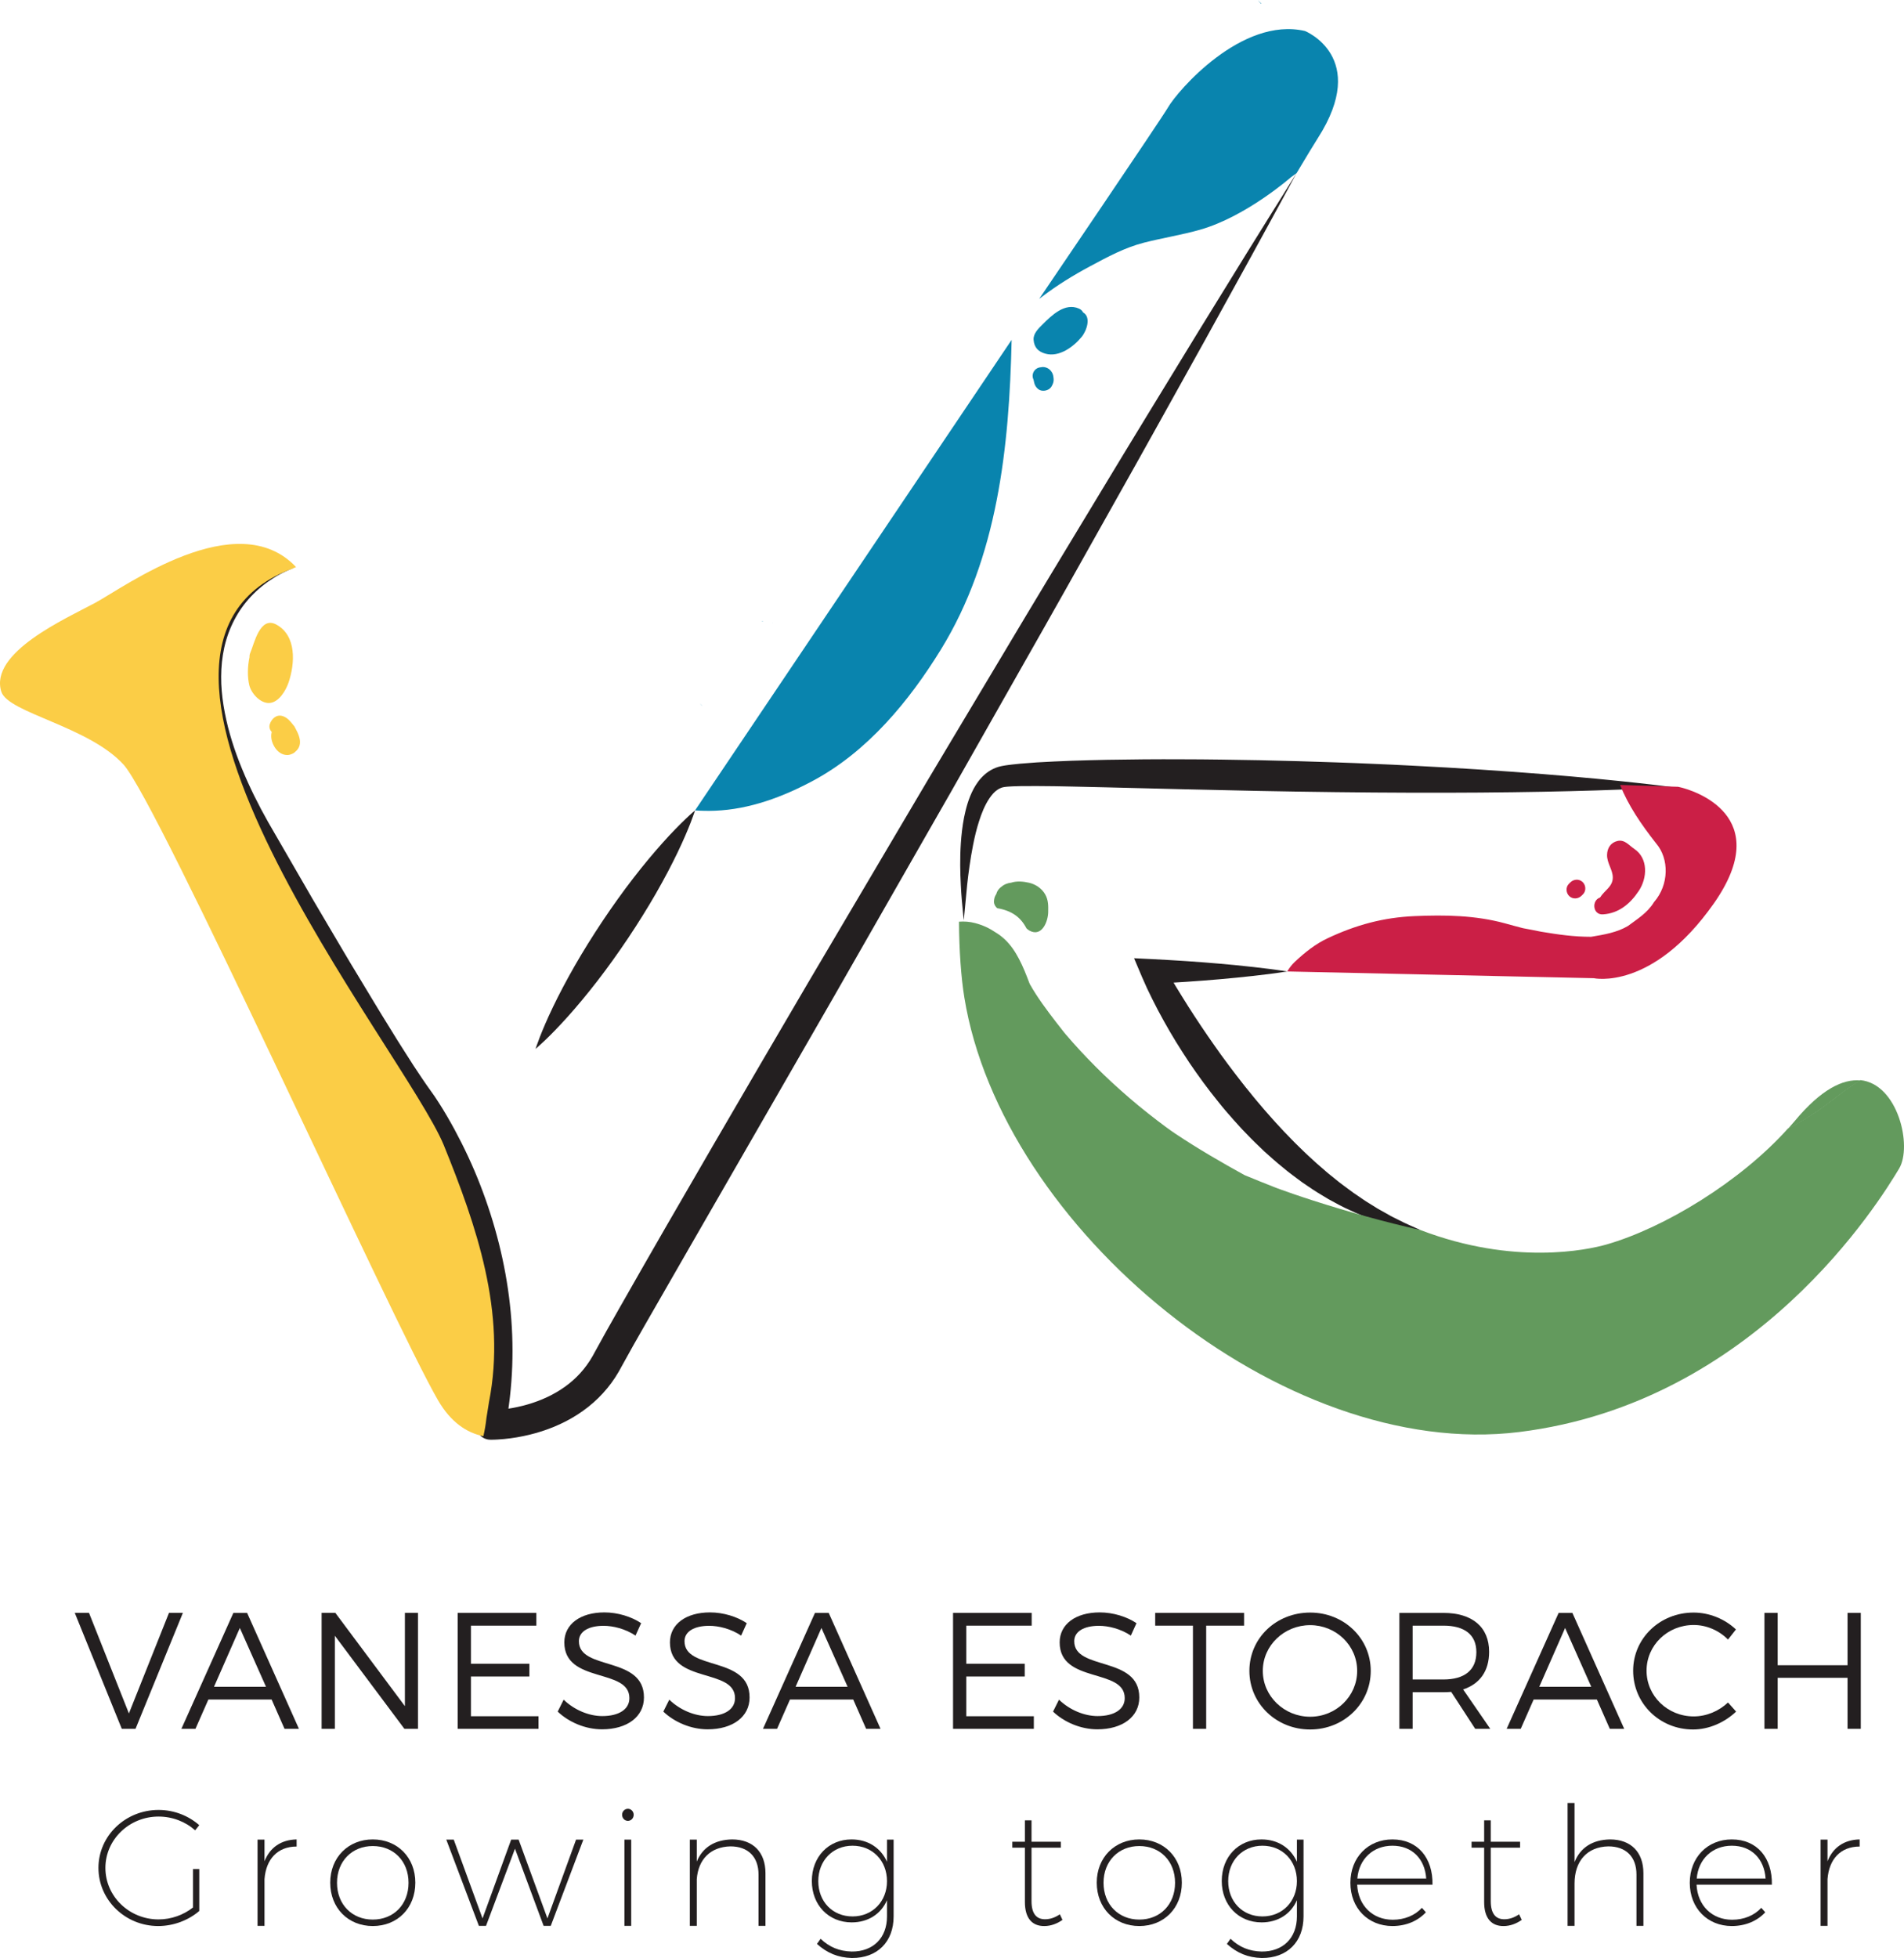 <?xml version="1.0" encoding="utf-8"?>
<!-- Generator: Adobe Illustrator 17.0.0, SVG Export Plug-In . SVG Version: 6.00 Build 0)  -->
<!DOCTYPE svg PUBLIC "-//W3C//DTD SVG 1.1//EN" "http://www.w3.org/Graphics/SVG/1.1/DTD/svg11.dtd">
<svg version="1.1" id="Layer_1" xmlns="http://www.w3.org/2000/svg" xmlns:xlink="http://www.w3.org/1999/xlink" x="0px" y="0px"
	 width="885.853px" height="910.659px" viewBox="0 0 885.853 910.659" enable-background="new 0 0 885.853 910.659"
	 xml:space="preserve">
<g>
	<path fill="#231F20" d="M56.665,804.07l-21.876-53.918h6.625l18.563,46.754l18.64-46.754h6.47L63.058,804.07H56.665z"/>
	<path fill="#231F20" d="M96.95,790.437l-6.008,13.634h-6.547l24.186-53.918h6.394l24.109,53.918h-6.702l-6.008-13.634H96.95z
		 M111.585,757.161l-12.016,27.345h24.186L111.585,757.161z"/>
	<path fill="#231F20" d="M188.149,804.07l-32.352-43.289v43.289h-6.162v-53.918h6.394l32.351,43.365v-43.365h6.085v53.918H188.149z"
		/>
	<path fill="#231F20" d="M219.114,756.083v17.716h27.19v5.932h-27.19v18.486h31.427v5.854h-37.589v-53.918h36.588v5.931H219.114z"/>
	<path fill="#231F20" d="M298.297,754.928l-2.619,5.777c-4.853-3.236-10.552-4.545-14.866-4.545c-6.933,0-11.477,2.619-11.477,7.163
		c0,13.864,30.349,6.624,30.271,26.188c0,9.013-7.934,14.789-19.488,14.789c-7.857,0-15.559-3.389-20.643-8.241l2.773-5.546
		c5.007,4.853,11.862,7.625,17.947,7.625c7.78,0,12.632-3.157,12.632-8.318c0.077-14.173-30.271-6.624-30.271-25.958
		c0-8.473,7.472-13.941,18.641-13.941C287.436,749.921,293.829,751.924,298.297,754.928z"/>
	<path fill="#231F20" d="M347.439,754.928l-2.619,5.777c-4.853-3.236-10.552-4.545-14.866-4.545c-6.933,0-11.477,2.619-11.477,7.163
		c0,13.864,30.349,6.624,30.271,26.188c0,9.013-7.934,14.789-19.488,14.789c-7.857,0-15.559-3.389-20.643-8.241l2.773-5.546
		c5.007,4.853,11.862,7.625,17.947,7.625c7.78,0,12.632-3.157,12.632-8.318c0.077-14.173-30.271-6.624-30.271-25.958
		c0-8.473,7.472-13.941,18.641-13.941C336.578,749.921,342.972,751.924,347.439,754.928z"/>
	<path fill="#231F20" d="M367.543,790.437l-6.008,13.634h-6.547l24.187-53.918h6.393l24.109,53.918h-6.701l-6.008-13.634H367.543z
		 M382.179,757.161l-12.016,27.345h24.186L382.179,757.161z"/>
	<path fill="#231F20" d="M449.575,756.083v17.716h27.19v5.932h-27.19v18.486h31.427v5.854h-37.589v-53.918h36.588v5.931H449.575z"/>
	<path fill="#231F20" d="M528.758,754.928l-2.619,5.777c-4.853-3.236-10.553-4.545-14.866-4.545c-6.933,0-11.477,2.619-11.477,7.163
		c0,13.864,30.348,6.624,30.271,26.188c0,9.013-7.934,14.789-19.488,14.789c-7.856,0-15.56-3.389-20.643-8.241l2.773-5.546
		c5.007,4.853,11.862,7.625,17.947,7.625c7.779,0,12.632-3.157,12.632-8.318c0.077-14.173-30.271-6.624-30.271-25.958
		c0-8.473,7.472-13.941,18.64-13.941C517.897,749.921,524.291,751.924,528.758,754.928z"/>
	<path fill="#231F20" d="M561.186,756.083v47.987h-6.162v-47.987h-17.562v-5.931h41.363v5.931H561.186z"/>
	<path fill="#231F20" d="M637.751,777.111c0,15.174-12.479,27.268-28.192,27.268c-15.791,0-28.269-12.094-28.269-27.268
		c0-15.252,12.478-27.113,28.269-27.113C625.272,749.998,637.751,761.938,637.751,777.111z M587.53,777.111
		c0,11.861,10.013,21.336,22.029,21.336s21.875-9.475,21.875-21.336c0-11.862-9.859-21.26-21.875-21.26
		S587.53,765.249,587.53,777.111z"/>
	<path fill="#231F20" d="M675.185,786.894c-1.155,0.077-2.388,0.153-3.62,0.153h-14.327v17.023h-6.162v-53.918h20.489
		c13.479,0,21.259,6.624,21.259,18.101c0,8.935-4.313,14.943-12.093,17.485l12.632,18.332h-7.009L675.185,786.894z M671.565,781.116
		c9.782,0,15.328-4.313,15.328-12.709c0-8.165-5.546-12.324-15.328-12.324h-14.327v25.033H671.565z"/>
	<path fill="#231F20" d="M713.544,790.437l-6.008,13.634h-6.547l24.187-53.918h6.393l24.109,53.918h-6.701l-6.008-13.634H713.544z
		 M728.18,757.161l-12.016,27.345h24.186L728.18,757.161z"/>
	<path fill="#231F20" d="M807.67,757.854l-3.697,4.698c-4.16-4.236-10.014-6.777-15.945-6.777c-12.17,0-21.952,9.396-21.952,21.259
		c0,11.785,9.782,21.259,21.952,21.259c5.931,0,11.708-2.465,15.945-6.47l3.774,4.236c-5.314,5.007-12.555,8.319-20.026,8.319
		c-15.56,0-27.884-12.094-27.884-27.345c0-15.097,12.479-27.036,28.115-27.036C795.346,749.998,802.51,753.002,807.67,757.854z"/>
	<path fill="#231F20" d="M859.586,804.07v-23.725h-32.505v23.725h-6.162v-53.918h6.162v24.34h32.505v-24.34h6.162v53.918H859.586z"
		/>
</g>
<g>
	<path fill="#231F20" d="M92.713,869.295v19.487c-5.007,4.313-11.939,7.01-19.103,7.01c-15.328,0-27.807-12.093-27.807-27.036
		s12.556-26.959,27.961-26.959c7.24,0,13.941,2.695,18.948,7.086l-1.926,2.388c-4.467-4.005-10.552-6.394-17.022-6.394
		c-13.634,0-24.726,10.707-24.726,23.879c0,13.248,11.092,23.955,24.726,23.955c5.931,0,11.631-2.08,16.021-5.546v-17.87H92.713z"/>
	<path fill="#231F20" d="M123.061,865.675c2.542-6.471,7.78-10.014,14.943-10.168v3.312c-8.858,0-14.25,5.854-14.943,15.174v21.722
		h-3.235v-40.131h3.235V865.675z"/>
	<path fill="#231F20" d="M193.232,875.611c0,11.861-8.318,20.181-19.795,20.181c-11.4,0-19.796-8.319-19.796-20.181
		c0-11.709,8.396-20.104,19.796-20.104C184.914,855.507,193.232,863.902,193.232,875.611z M156.799,875.688
		c0,10.091,7.009,17.101,16.638,17.101c9.705,0,16.638-7.01,16.638-17.101c0-10.09-6.933-17.1-16.638-17.1
		C163.808,858.588,156.799,865.598,156.799,875.688z"/>
	<path fill="#231F20" d="M252.928,895.715l-13.326-35.895l-13.479,35.895h-3.312l-15.174-40.131h3.466l13.402,36.664l13.326-36.664
		h3.466l13.402,36.664l13.326-36.664h3.389l-15.174,40.131H252.928z"/>
	<path fill="#231F20" d="M294.83,844.03c0,1.617-1.232,2.85-2.696,2.85c-1.464,0-2.696-1.232-2.696-2.85
		c0-1.54,1.232-2.772,2.696-2.772C293.598,841.258,294.83,842.49,294.83,844.03z M290.517,895.715v-40.131h3.158v40.131H290.517z"/>
	<path fill="#231F20" d="M356.144,871.221v24.494h-3.235v-23.878c0-8.242-4.853-13.095-13.094-13.095
		c-9.243,0.23-14.943,6.008-15.637,15.251v21.722h-3.235v-40.131h3.235v10.244c2.696-6.624,8.396-10.167,16.407-10.321
		C350.367,855.507,356.144,861.438,356.144,871.221z"/>
	<path fill="#231F20" d="M415.763,891.324c0,11.862-7.626,19.41-19.411,19.334c-6.393-0.154-11.554-2.311-16.252-6.547l1.695-2.389
		c4.159,3.929,8.704,5.777,14.481,5.932c9.936,0.076,16.407-6.316,16.407-16.33v-7.549c-2.773,6.394-8.781,10.322-16.407,10.322
		c-10.784,0-18.563-8.088-18.563-19.257c0-11.246,7.78-19.334,18.486-19.334c7.703,0,13.634,4.006,16.484,10.399v-10.322h3.081
		V891.324z M412.682,874.918c0-9.552-6.778-16.484-16.021-16.484s-15.945,6.933-15.945,16.484c0,9.475,6.625,16.406,15.945,16.406
		C405.903,891.324,412.682,884.393,412.682,874.918z"/>
	<path fill="#231F20" d="M494.328,892.941c-2.542,1.771-5.392,2.851-8.396,2.851c-5.7,0.077-9.089-3.62-9.089-11.169v-25.265h-5.854
		v-2.772h5.854v-9.938h3.081v9.938h13.633v2.772h-13.633v24.88c0,5.699,2.233,8.473,6.393,8.396c2.311,0,4.699-0.847,6.778-2.311
		L494.328,892.941z"/>
	<path fill="#231F20" d="M549.865,875.611c0,11.861-8.319,20.181-19.796,20.181c-11.4,0-19.796-8.319-19.796-20.181
		c0-11.709,8.396-20.104,19.796-20.104C541.546,855.507,549.865,863.902,549.865,875.611z M513.432,875.688
		c0,10.091,7.009,17.101,16.638,17.101c9.705,0,16.638-7.01,16.638-17.101c0-10.09-6.933-17.1-16.638-17.1
		C520.441,858.588,513.432,865.598,513.432,875.688z"/>
	<path fill="#231F20" d="M606.478,891.324c0,11.862-7.625,19.41-19.41,19.334c-6.394-0.154-11.554-2.311-16.253-6.547l1.695-2.389
		c4.159,3.929,8.704,5.777,14.481,5.932c9.937,0.076,16.406-6.316,16.406-16.33v-7.549c-2.772,6.394-8.781,10.322-16.406,10.322
		c-10.784,0-18.563-8.088-18.563-19.257c0-11.246,7.78-19.334,18.486-19.334c7.703,0,13.634,4.006,16.483,10.399v-10.322h3.081
		V891.324z M603.397,874.918c0-9.552-6.778-16.484-16.021-16.484s-15.944,6.933-15.944,16.484c0,9.475,6.625,16.406,15.944,16.406
		C596.619,891.324,603.397,884.393,603.397,874.918z"/>
	<path fill="#231F20" d="M666.482,876.535h-35.047c0.462,9.782,7.24,16.33,16.561,16.33c5.469,0,10.321-2.003,13.557-5.547
		l1.849,2.08c-3.697,4.006-9.166,6.394-15.56,6.394c-11.323,0-19.564-8.319-19.564-20.104s8.242-20.181,19.564-20.181
		C659.627,855.507,666.713,864.134,666.482,876.535z M663.556,873.686c-0.616-9.09-6.547-15.252-15.714-15.252
		c-9.012,0-15.559,6.162-16.329,15.252H663.556z"/>
	<path fill="#231F20" d="M707.999,892.941c-2.542,1.771-5.392,2.851-8.396,2.851c-5.7,0.077-9.089-3.62-9.089-11.169v-25.265h-5.854
		v-2.772h5.854v-9.938h3.081v9.938h13.633v2.772h-13.633v24.88c0,5.699,2.233,8.473,6.393,8.396c2.311,0,4.699-0.847,6.778-2.311
		L707.999,892.941z"/>
	<path fill="#231F20" d="M764.613,871.221v24.494h-3.235v-23.878c0-8.242-4.853-13.095-13.095-13.095
		c-9.936,0.23-15.713,6.855-15.713,17.331v19.642h-3.235v-57.153h3.235v27.498c2.696-6.778,8.396-10.398,16.484-10.553
		C758.836,855.507,764.613,861.438,764.613,871.221z"/>
	<path fill="#231F20" d="M824.386,876.535h-35.047c0.462,9.782,7.24,16.33,16.561,16.33c5.469,0,10.321-2.003,13.557-5.547
		l1.849,2.08c-3.697,4.006-9.166,6.394-15.56,6.394c-11.323,0-19.564-8.319-19.564-20.104s8.242-20.181,19.564-20.181
		C817.53,855.507,824.617,864.134,824.386,876.535z M821.459,873.686c-0.616-9.09-6.547-15.252-15.714-15.252
		c-9.012,0-15.559,6.162-16.329,15.252H821.459z"/>
	<path fill="#231F20" d="M850.266,865.675c2.542-6.471,7.779-10.014,14.943-10.168v3.312c-8.858,0-14.25,5.854-14.943,15.174v21.722
		h-3.235v-40.131h3.235V865.675z"/>
</g>
<g>
	<g>
		<path fill="#231F20" d="M632.26,584.513c-2.606-1.743-4.717-4.712-8.264-3.917c-3.39,0.76-5.167,3.521-5.23,6.919
			c-0.077,4.138,2.869,7.393,2.847,11.285c-0.026,4.578-4.186,6.391-6.327,9.888c-4.276,1.418-3.693,8.695,1.422,8.379
			c7.926-0.489,13.589-5.306,17.844-11.693C638.758,599.06,639.339,589.248,632.26,584.513z"/>
	</g>
	<g>
		<path fill="#231F20" d="M606.585,600.968c-1.774-1.641-4.434-1.421-6.094,0.239c-0.24,0.24-0.479,0.479-0.719,0.719
			c-1.662,1.662-1.434,4.546,0.239,6.094c1.774,1.641,4.434,1.421,6.094-0.239c0.24-0.24,0.479-0.479,0.719-0.719
			C608.486,605.4,608.258,602.516,606.585,600.968z"/>
	</g>
	<g>
		<g>
			<path fill="#231F20" d="M448.311,427.961c0,0,0.035-0.374-0.034-1.101c-0.07-0.727-0.174-1.805-0.31-3.212
				c-0.256-2.816-0.711-6.952-0.951-12.25c-0.261-5.299-0.462-11.761,0.026-19.243c0.263-3.74,0.685-7.736,1.5-11.974
				c0.87-4.223,2.016-8.725,4.453-13.337c1.252-2.28,2.842-4.628,5.194-6.661c1.169-1.01,2.525-1.928,4.038-2.638
				c0.383-0.167,0.764-0.346,1.159-0.493l0.599-0.207l0.301-0.101l0.151-0.05c0.141-0.038-0.101,0.014,0.354-0.097
				c0.601-0.148,1.098-0.292,1.943-0.43l1.158-0.2l0.988-0.138c0.657-0.093,1.315-0.182,1.95-0.249
				c1.293-0.156,2.568-0.276,3.854-0.398c2.564-0.229,5.146-0.429,7.756-0.595c5.22-0.311,10.556-0.55,16.007-0.762
				c5.45-0.192,11.01-0.316,16.662-0.442c11.304-0.198,22.972-0.305,34.823-0.239c11.852,0.007,23.884,0.219,35.914,0.426
				c12.029,0.271,24.054,0.579,35.888,1.016c5.917,0.187,11.786,0.442,17.583,0.692c5.798,0.239,11.524,0.497,17.155,0.798
				c11.264,0.552,22.147,1.2,32.466,1.863c10.318,0.669,20.071,1.382,29.071,2.096c9,0.721,17.247,1.441,24.554,2.135
				c7.308,0.677,13.675,1.385,18.919,1.939c5.245,0.533,9.361,1.088,12.169,1.407c2.807,0.361,4.304,0.553,4.304,0.553
				s-1.506,0.09-4.331,0.259c-2.823,0.128-6.967,0.406-12.234,0.593c-5.268,0.209-11.666,0.503-19,0.714
				c-7.335,0.228-15.608,0.433-24.63,0.606c-9.022,0.166-18.795,0.298-29.128,0.375c-10.333,0.071-21.228,0.11-32.494,0.063
				c-5.634,0.002-11.361-0.04-17.157-0.093c-5.796-0.057-11.662-0.115-17.575-0.173c-5.912-0.08-11.871-0.162-17.853-0.243
				c-5.981-0.104-11.985-0.209-17.989-0.314c-12.003-0.268-24.007-0.535-35.822-0.799c-11.805-0.294-23.423-0.583-34.666-0.863
				c-5.613-0.128-11.132-0.254-16.534-0.378c-5.396-0.124-10.67-0.214-15.776-0.226c-2.553-0.019-5.062-0.021-7.509,0.015
				c-1.219,0.023-2.43,0.046-3.599,0.099c-0.597,0.017-1.163,0.052-1.724,0.088l-0.836,0.052l-0.651,0.055
				c-0.364-0.002-1.045,0.136-1.625,0.223c0.383-0.09,0.069-0.016,0.138-0.032l-0.065,0.015l-0.13,0.03l-0.263,0.055
				c-0.174,0.042-0.34,0.108-0.515,0.155c-0.681,0.232-1.352,0.577-2.01,1.032c-1.322,0.901-2.549,2.292-3.613,3.863
				c-2.15,3.174-3.681,6.993-4.854,10.707c-1.201,3.73-2.066,7.437-2.762,10.956c-0.717,3.521-1.236,6.869-1.684,9.98
				c-0.457,3.111-0.802,5.99-1.082,8.597c-0.528,5.216-0.917,9.346-1.154,12.164c-0.116,1.409-0.233,2.492-0.321,3.221
				c-0.046,0.365-0.085,0.639-0.122,0.825C448.349,427.875,448.311,427.961,448.311,427.961z"/>
		</g>
		<g>
			<path fill="#231F20" d="M136.831,264.148c-4.39,1.519-8.461,3.811-12.229,6.448c-3.749,2.674-7.157,5.804-10.044,9.344
				c-5.809,7.069-9.447,15.687-10.856,24.615c-0.73,4.465-0.915,9.011-0.75,13.535c0.203,4.528,0.785,9.041,1.659,13.5
				c1.732,8.925,4.547,17.647,8.037,26.092c3.486,8.451,7.58,16.665,12.096,24.648l13.913,24.063l6.972,12.054l7.059,11.979
				c4.736,7.965,9.371,15.987,14.212,23.885l7.175,11.897c2.36,3.987,4.839,7.884,7.252,11.83c2.423,3.939,4.849,7.875,7.353,11.739
				l3.723,5.825l3.803,5.719c0.633,0.958,1.269,1.905,1.916,2.809l0.966,1.376c0.317,0.447,0.658,0.952,0.939,1.314
				c1.556,2.084,2.844,4.056,4.155,6.091c2.588,4.048,4.986,8.169,7.261,12.358c4.531,8.382,8.571,17.019,12.015,25.904
				c6.882,17.76,11.676,36.414,13.781,55.481c2.127,19.052,1.475,38.511-2.19,57.441l-6.604-8.201l1.029-0.023l1.201-0.06
				c0.812-0.051,1.635-0.119,2.46-0.204c1.651-0.171,3.308-0.404,4.954-0.693c3.292-0.583,6.544-1.385,9.688-2.425
				c6.292-2.067,12.162-5.09,17.124-9.08c2.481-1.994,4.732-4.23,6.715-6.681c0.991-1.226,1.918-2.502,2.775-3.83
				c0.423-0.667,0.843-1.337,1.232-2.027c0.203-0.339,0.391-0.689,0.578-1.039l0.661-1.213l5.317-9.623l5.45-9.622
				c7.294-12.874,14.585-25.547,21.903-38.269l22.051-38.065l22.148-38.001l22.227-37.953l44.741-75.735l11.194-18.928
				l11.275-18.881l22.574-37.747c7.54-12.573,15.016-25.184,22.618-37.721l22.758-37.639c7.591-12.543,15.154-25.103,22.824-37.6
				l22.938-37.533l23.091-37.444l11.611-18.683l11.668-18.65L592.743,99.85l-10.559,19.297l-21.24,38.523l-21.381,38.44
				c-7.104,12.827-14.304,25.598-21.482,38.381l-21.536,38.35c-7.161,12.793-14.45,25.512-21.663,38.275l-21.693,38.257
				l-10.847,19.128l-10.927,19.081l-43.672,76.344l-43.881,76.216l-21.949,38.095l-21.86,38.026l-5.411,9.497l-5.339,9.611
				l-0.657,1.199c-0.246,0.457-0.495,0.913-0.761,1.361c-0.515,0.904-1.068,1.787-1.63,2.665c-1.132,1.752-2.379,3.432-3.702,5.047
				c-2.65,3.229-5.653,6.162-8.904,8.735c-6.512,5.156-13.94,8.85-21.579,11.3c-3.825,1.233-7.715,2.162-11.645,2.827
				c-1.966,0.331-3.942,0.594-5.938,0.786c-0.999,0.095-2.002,0.172-3.02,0.228l-1.544,0.066l-0.797,0.018l-0.922,0.001
				c-3.73,0.003-6.757-3.018-6.76-6.749c0-0.449,0.043-0.889,0.127-1.314l0.029-0.139c1.776-8.749,2.934-17.63,3.388-26.566
				c0.465-8.935,0.235-17.917-0.623-26.853c-1.712-17.878-5.97-35.559-12.259-52.501c-3.154-8.467-6.736-16.796-10.863-24.838
				c-2.059-4.019-4.241-7.979-6.564-11.809c-1.156-1.895-2.37-3.837-3.556-5.499c-0.413-0.568-0.709-1.035-1.052-1.541l-1.001-1.497
				c-0.68-0.999-1.316-1.994-1.939-2.987l-3.771-5.965l-3.64-5.993c-2.453-3.985-4.807-8.007-7.155-12.03
				c-4.749-8.025-9.351-16.109-13.896-24.228c-4.606-8.085-9.001-16.285-13.497-24.427l-6.693-12.236l-6.584-12.271l-6.584-12.271
				l-3.283-6.141l-1.633-3.075l-1.619-3.146c-4.287-8.358-8.149-16.959-11.387-25.814c-3.238-8.848-5.799-17.997-7.215-27.374
				c-0.682-4.69-1.058-9.436-1.036-14.19c0.06-4.752,0.49-9.516,1.489-14.174c1.942-9.31,6.217-18.209,12.665-25.136
				c3.191-3.481,6.864-6.479,10.823-8.971C128.087,267.401,132.35,265.383,136.831,264.148z"/>
		</g>
		<g>
			<path fill="#231F20" d="M249.179,487.835c0,0,0.639-2.081,2-5.56c1.354-3.484,3.423-8.371,6.163-14.063
				c1.372-2.845,2.905-5.895,4.586-9.082c1.691-3.18,3.504-6.514,5.458-9.909c3.897-6.8,8.317-13.876,12.942-20.816
				c4.639-6.93,9.489-13.72,14.282-19.919c2.389-3.105,4.781-6.052,7.071-8.831c2.305-2.769,4.539-5.351,6.645-7.705
				c4.217-4.704,7.948-8.48,10.654-11.059c2.699-2.584,4.382-3.967,4.382-3.967s-0.635,2.083-1.993,5.565
				c-1.35,3.486-3.415,8.376-6.153,14.07c-1.372,2.845-2.905,5.895-4.584,9.083c-1.694,3.178-3.504,6.514-5.462,9.907
				c-3.9,6.798-8.323,13.872-12.957,20.806c-4.648,6.924-9.5,13.712-14.297,19.909c-2.392,3.103-4.781,6.051-7.075,8.828
				c-2.304,2.77-4.538,5.352-6.643,7.706c-4.215,4.706-7.941,8.484-10.645,11.065C250.859,486.45,249.179,487.835,249.179,487.835z"
				/>
		</g>
		<g>
			<path fill="#231F20" d="M598.902,451.822c-2.603,0.429-5.205,0.74-7.808,1.115c-2.603,0.328-5.205,0.647-7.808,0.933
				c-5.205,0.591-10.41,1.086-15.615,1.553l-7.808,0.643l-7.808,0.56l-7.808,0.489c-2.603,0.17-5.205,0.3-7.808,0.427l5.175-8.156
				c0.804,1.467,1.739,3.093,2.648,4.635l2.764,4.688c1.873,3.115,3.824,6.19,5.75,9.275l2.959,4.586l3.01,4.55
				c2.013,3.028,4.087,6.013,6.176,8.983l3.146,4.445l3.227,4.381c2.202,2.879,4.333,5.813,6.602,8.635l1.677,2.136l1.725,2.094
				c1.144,1.399,2.245,2.841,3.43,4.203l3.506,4.136c1.21,1.339,2.396,2.699,3.583,4.061c1.17,1.38,2.436,2.659,3.65,3.996
				l1.84,1.986l1.879,1.942c1.261,1.286,2.484,2.62,3.778,3.871c1.29,1.256,2.597,2.494,3.873,3.772
				c1.289,1.262,2.639,2.447,3.958,3.678c0.666,0.607,1.321,1.23,1.998,1.824l2.045,1.762c1.374,1.161,2.693,2.412,4.12,3.506
				c1.414,1.114,2.814,2.253,4.216,3.398c1.425,1.107,2.893,2.152,4.343,3.236c1.429,1.122,2.926,2.13,4.427,3.141l2.25,1.532
				c0.739,0.537,1.506,1.018,2.281,1.487c1.54,0.959,3.098,1.899,4.642,2.886l4.785,2.673c1.579,0.958,3.247,1.703,4.894,2.536
				c3.271,1.746,6.705,3.1,10.135,4.683c-3.702-0.463-7.492-0.862-11.156-1.785c-3.734-0.732-7.322-1.943-10.974-3.075
				c-3.546-1.351-7.167-2.642-10.592-4.325c-3.522-1.523-6.84-3.411-10.211-5.243c-3.294-1.939-6.569-3.943-9.71-6.125l-2.379-1.614
				c-0.779-0.556-1.534-1.14-2.302-1.709c-1.522-1.155-3.083-2.274-4.577-3.465c-1.493-1.192-2.954-2.425-4.433-3.639
				c-1.475-1.219-2.872-2.516-4.313-3.772c-0.712-0.637-1.44-1.258-2.136-1.912l-2.061-1.984c-1.36-1.335-2.78-2.622-4.092-4.001
				c-1.334-1.36-2.67-2.721-3.982-4.104l-3.84-4.228c-2.532-2.84-5.032-5.714-7.38-8.7c-2.393-2.953-4.728-5.947-6.974-9.008
				l-3.323-4.619l-3.233-4.678c-2.098-3.156-4.136-6.35-6.129-9.568c-2.002-3.214-3.867-6.51-5.725-9.808
				c-1.852-3.302-3.608-6.657-5.299-10.051c-0.841-1.701-1.687-3.398-2.487-5.127c-0.805-1.749-1.562-3.427-2.358-5.307
				l-3.635-8.586l8.81,0.43c2.603,0.127,5.205,0.257,7.808,0.427l7.808,0.489l7.808,0.56l7.808,0.643
				c5.205,0.467,10.41,0.962,15.615,1.553c2.603,0.286,5.205,0.606,7.808,0.933C593.697,451.082,596.3,451.392,598.902,451.822z"/>
		</g>
		<g>
			<path fill="none" d="M359.125,289.71c0.156-0.043,0.312-0.089,0.469-0.132c-0.087-0.011-0.173-0.023-0.26-0.034
				c-1.049,0.062-2.085,0.326-3.106,0.799C357.2,290.166,358.166,289.955,359.125,289.71z"/>
		</g>
		<g>
			<path fill="none" d="M362.297,289.9c-0.857-0.256-1.705-0.373-2.545-0.367c-0.053,0.015-0.106,0.03-0.159,0.045
				C360.493,289.694,361.394,289.805,362.297,289.9z"/>
		</g>
		<g>
			<path fill="#0984AE" d="M359.752,289.533c-0.14,0.001-0.28,0.002-0.419,0.011c0.087,0.011,0.173,0.023,0.26,0.034
				C359.646,289.563,359.699,289.548,359.752,289.533z"/>
		</g>
		<g>
			<path fill="#639A5D" d="M865.516,502.522c-7.98-0.79-18.2,4.048-30.466,18.818c-1.048,1.261-2.142,2.514-3.26,3.76
				c4.659-2.477,9.244-5.112,13.589-8.109C852.044,512.395,858.447,506.747,865.516,502.522z"/>
		</g>
		<g>
			<path fill="#639A5D" d="M706.799,666.03c110.146-13.579,167.725-107.427,176.778-122.516
				c6.226-10.376-0.486-39.411-18.061-41.151c-7.069,4.225-13.472,9.873-20.137,14.469c-4.345,2.996-8.93,5.632-13.589,8.109
				c-22.15,24.699-57.546,46.207-84.444,53.892c-8.734,2.495-43.064,9.851-86.414-6.728c-16.867-3.802-33.545-8.466-50.023-13.742
				c-3.034-0.971-6.053-1.989-9.068-3.019c-1.81-0.619-3.612-1.259-5.415-1.901c-0.407-0.145-1.772-0.648-2.728-1
				c-4.925-1.885-9.793-3.91-14.673-5.907c-10.858-5.992-21.589-12.212-31.916-19.088c-0.463-0.308-1.762-1.208-2.532-1.737
				c-0.769-0.56-1.541-1.115-2.307-1.678c-2.757-2.026-5.462-4.12-8.148-6.238c-5.828-4.594-11.441-9.454-16.897-14.482
				c-5.042-4.647-9.867-9.526-14.54-14.542c-2.34-2.511-4.604-5.091-6.84-7.694c-0.173-0.201-0.447-0.53-0.748-0.894
				c-1.241-1.546-2.459-3.112-3.666-4.685c-4.33-5.642-8.801-11.546-12.29-17.793c-0.125-0.277-0.237-0.542-0.324-0.768
				c-0.698-1.834-1.388-3.664-2.155-5.47c-3.247-7.646-6.92-13.919-13.513-17.841c-2.854-1.93-5.823-3.34-9.496-4.307
				c-2.492-0.656-5.007-0.845-7.466-0.648c0.054,13.372,0.993,26.021,2.461,35.123C465.938,570.993,596.653,679.609,706.799,666.03z
				"/>
		</g>
		<g>
			<path fill="#CB1F46" d="M769.547,419.551c-1.514,2.523-3.532,4.541-5.676,6.307c-2.144,1.766-4.415,3.28-6.433,4.793
				c-5.046,3.027-11.1,4.036-17.155,5.046c-8.073,0-15.137-1.009-23.186-2.352c-2.925-0.577-5.794-1.163-8.563-1.664
				c-2.779-0.7-5.541-1.481-8.354-2.248c-13.728-3.745-27.876-3.972-41.999-3.358c-14.643,0.637-27.191,4.082-40.362,10.237
				c-5.759,2.691-10.805,6.705-15.404,11.048c-1.398,1.32-2.552,2.827-3.512,4.461l142.6,3.129c0,0,27.159,6.035,55.827-34.703
				c28.668-40.739-9.053-52.81-16.597-54.319l-26.972-0.854c3.831,9.545,9.687,18.183,16.795,27.23
				C776.61,399.369,776.61,411.479,769.547,419.551z"/>
		</g>
		<g>
			<path fill="#FBCD46" d="M227.516,652.027c8.208-41.752-5.92-82.117-21.056-119.454
				c-18.164-44.113-172.559-231.088-69.629-268.425c0.295-0.147,0.605-0.279,0.91-0.416c-27.521-29.137-79.845,9.331-93.422,16.628
				C30.536,287.768-5.036,303.476,0.6,321.667c3.069,9.907,40.701,16.146,56.899,33.967
				c16.198,17.821,125.234,259.521,146.358,295.734c5.823,9.982,13.158,15.011,21.039,16.601c0.628-2.741,1.112-5.54,1.417-8.409
				C226.731,656.972,227.133,654.453,227.516,652.027z"/>
		</g>
		<g>
			<path fill="#FBCD46" d="M128.626,290.515c-7.712-4.24-10.353,8.929-12.183,13.12c-0.298,0.682-0.388,1.339-0.347,1.959
				c-0.982,4.584-0.986,9.399-0.127,13.029c0.906,3.826,5.031,8.448,9.197,8.341c4.505-0.116,7.83-5.806,9.097-9.543
				C137.256,308.59,138.063,295.703,128.626,290.515z"/>
		</g>
		<g>
			<g>
				<path fill="#FBCD46" d="M136.136,336.797c0.062,0.075,0.123,0.149,0.184,0.224C136.244,336.929,136.186,336.857,136.136,336.797
					z"/>
			</g>
			<g>
				<path fill="#FBCD46" d="M138.343,340.491c-0.321-0.705-0.68-1.386-1.055-2.063c-0.133-0.241-0.266-0.482-0.392-0.726
					c0.142,0.274-1.424-1.71-0.76-0.905c-1.296-1.588-2.56-3.068-4.59-3.737c-2.928-0.964-5.217,1.259-6.046,3.833
					c-0.409,1.271,0.053,2.605,0.922,3.567c-0.648,2.412,0.08,5.157,1.607,7.397c1.268,1.861,3.167,3.244,5.478,3.312
					c1.1,0.032,1.999-0.348,2.967-0.817c0.389-0.188,1.691-1.365,0.724-0.575c0.78-0.637,1.304-1.146,1.779-2.059
					C140.203,345.367,139.361,342.725,138.343,340.491z"/>
			</g>
		</g>
		<g>
			<path fill="#639A5D" d="M486.299,415.996c-1.557-2.764-4.433-4.713-7.468-5.42c-2.595-0.604-5.769-0.915-8.377-0.043
				c-0.749,0.085-1.502,0.247-2.255,0.537c-0.903,0.347-1.687,0.825-2.339,1.402c-0.163,0.124-0.326,0.246-0.488,0.388
				c-0.958,0.84-1.546,1.861-1.835,2.942c-0.131,0.205-0.254,0.413-0.365,0.613c-0.508,0.917-0.692,1.877-0.733,2.908
				c-0.033,0.831,0.325,1.724,0.901,2.441c0.192,0.239,0.409,0.457,0.657,0.64c6.85,1.184,10.887,4.211,13.583,9.373
				c0.236,0.225,0.478,0.433,0.724,0.618c0.246,0.185,0.495,0.347,0.748,0.48c5.732,3.023,8.55-4.305,8.63-8.615
				C487.738,421.294,487.796,418.655,486.299,415.996z"/>
		</g>
		<g>
			<path fill="#CB1F46" d="M760.332,394.791c-2.44-1.632-4.416-4.411-7.737-3.667c-3.174,0.711-4.837,3.296-4.896,6.478
				c-0.072,3.874,2.686,6.921,2.666,10.565c-0.025,4.286-3.919,5.984-5.924,9.257c-4.003,1.328-3.458,8.14,1.331,7.845
				c7.421-0.458,12.722-4.967,16.706-10.948C766.417,408.409,766.96,399.224,760.332,394.791z"/>
		</g>
		<g>
			<path fill="#CB1F46" d="M736.295,410.196c-1.66-1.537-4.151-1.33-5.705,0.224c-0.225,0.224-0.449,0.449-0.673,0.673
				c-1.556,1.556-1.342,4.256,0.224,5.705c1.66,1.537,4.151,1.33,5.705-0.224c0.225-0.224,0.449-0.449,0.673-0.673
				C738.075,414.345,737.862,411.645,736.295,410.196z"/>
		</g>
		<g>
			<path fill="#0984AE" d="M503.89,145.29c-0.328-0.715-0.928-1.346-1.891-1.769c-6.547-2.878-12.649,3.087-16.96,7.388
				c-1.855,1.851-4.371,4.229-4.154,7.139c0.264,3.544,2.171,5.54,5.563,6.46c6.396,1.735,13.004-3.223,16.774-7.788
				C505.636,153.796,507.769,147.432,503.89,145.29z"/>
		</g>
		<g>
			<path fill="#0984AE" d="M490.003,174.709c-0.175-1.014-0.85-2.082-1.6-2.769c-1.026-0.939-2.682-1.484-4.082-1.129
				c-1.064,0.039-2.09,0.507-2.814,1.289c-0.711,0.768-1.098,1.803-1.071,2.848c0.015,0.602,0.165,1.118,0.405,1.594
				c0.16,0.541,0.228,1.116,0.378,1.657c0.266,0.951,0.734,1.741,1.425,2.437c1.398,1.406,3.54,1.377,5.173,0.482
				c1.176-0.644,1.824-1.908,2.208-3.124C490.368,176.909,490.191,175.793,490.003,174.709z"/>
		</g>
		<g>
			<g>
				<path fill="#0984AE" d="M332.573,377.074c16.18-0.629,31.8-6.475,45.908-14.071c25.236-13.586,44.48-36.886,59.274-60.903
					c26.413-42.88,31.811-94.143,32.917-144.036l-147.308,218.86C326.384,377.13,329.448,377.196,332.573,377.074z"/>
			</g>
			<g>
				<path fill="#0984AE" d="M607.125,14.412c-29.404-6.803-59.299,27.866-63.714,35.579c-2.832,4.948-59.918,89.022-59.918,89.022
					c0.409-0.31,0.822-0.622,1.225-0.93c7.099-5.421,14.598-10.029,22.46-14.245c8.119-4.355,16.111-8.682,25.097-10.979
					c8.629-2.206,17.444-3.572,26.012-6.002c21.497-6.094,42.377-24.452,42.377-24.452c0.868-0.615,1.728-1.248,2.586-1.884
					c4.7-7.884,8.09-13.473,9.91-16.318C637.302,26.483,607.125,14.412,607.125,14.412z"/>
			</g>
			<g>
				<path fill="#0984AE" d="M585.226,0c0.46,0.616,0.961,1.204,1.504,1.762c0.043-0.04,0.083-0.083,0.126-0.123
					C586.27,1.125,585.728,0.576,585.226,0z"/>
			</g>
			<g>
				<path fill="#0984AE" d="M355.106,288.892c-0.096-0.013-0.193-0.026-0.289-0.039c-0.178,0.07-0.356,0.137-0.533,0.219
					C354.56,289.022,354.831,288.948,355.106,288.892z"/>
			</g>
			<g>
				<path fill="#0984AE" d="M325.603,327.082c0.293,0.386,0.598,0.762,0.913,1.13c0.029,0,0.058,0.001,0.087,0.002
					C326.254,327.851,325.93,327.465,325.603,327.082z"/>
			</g>
		</g>
	</g>
</g>
</svg>
